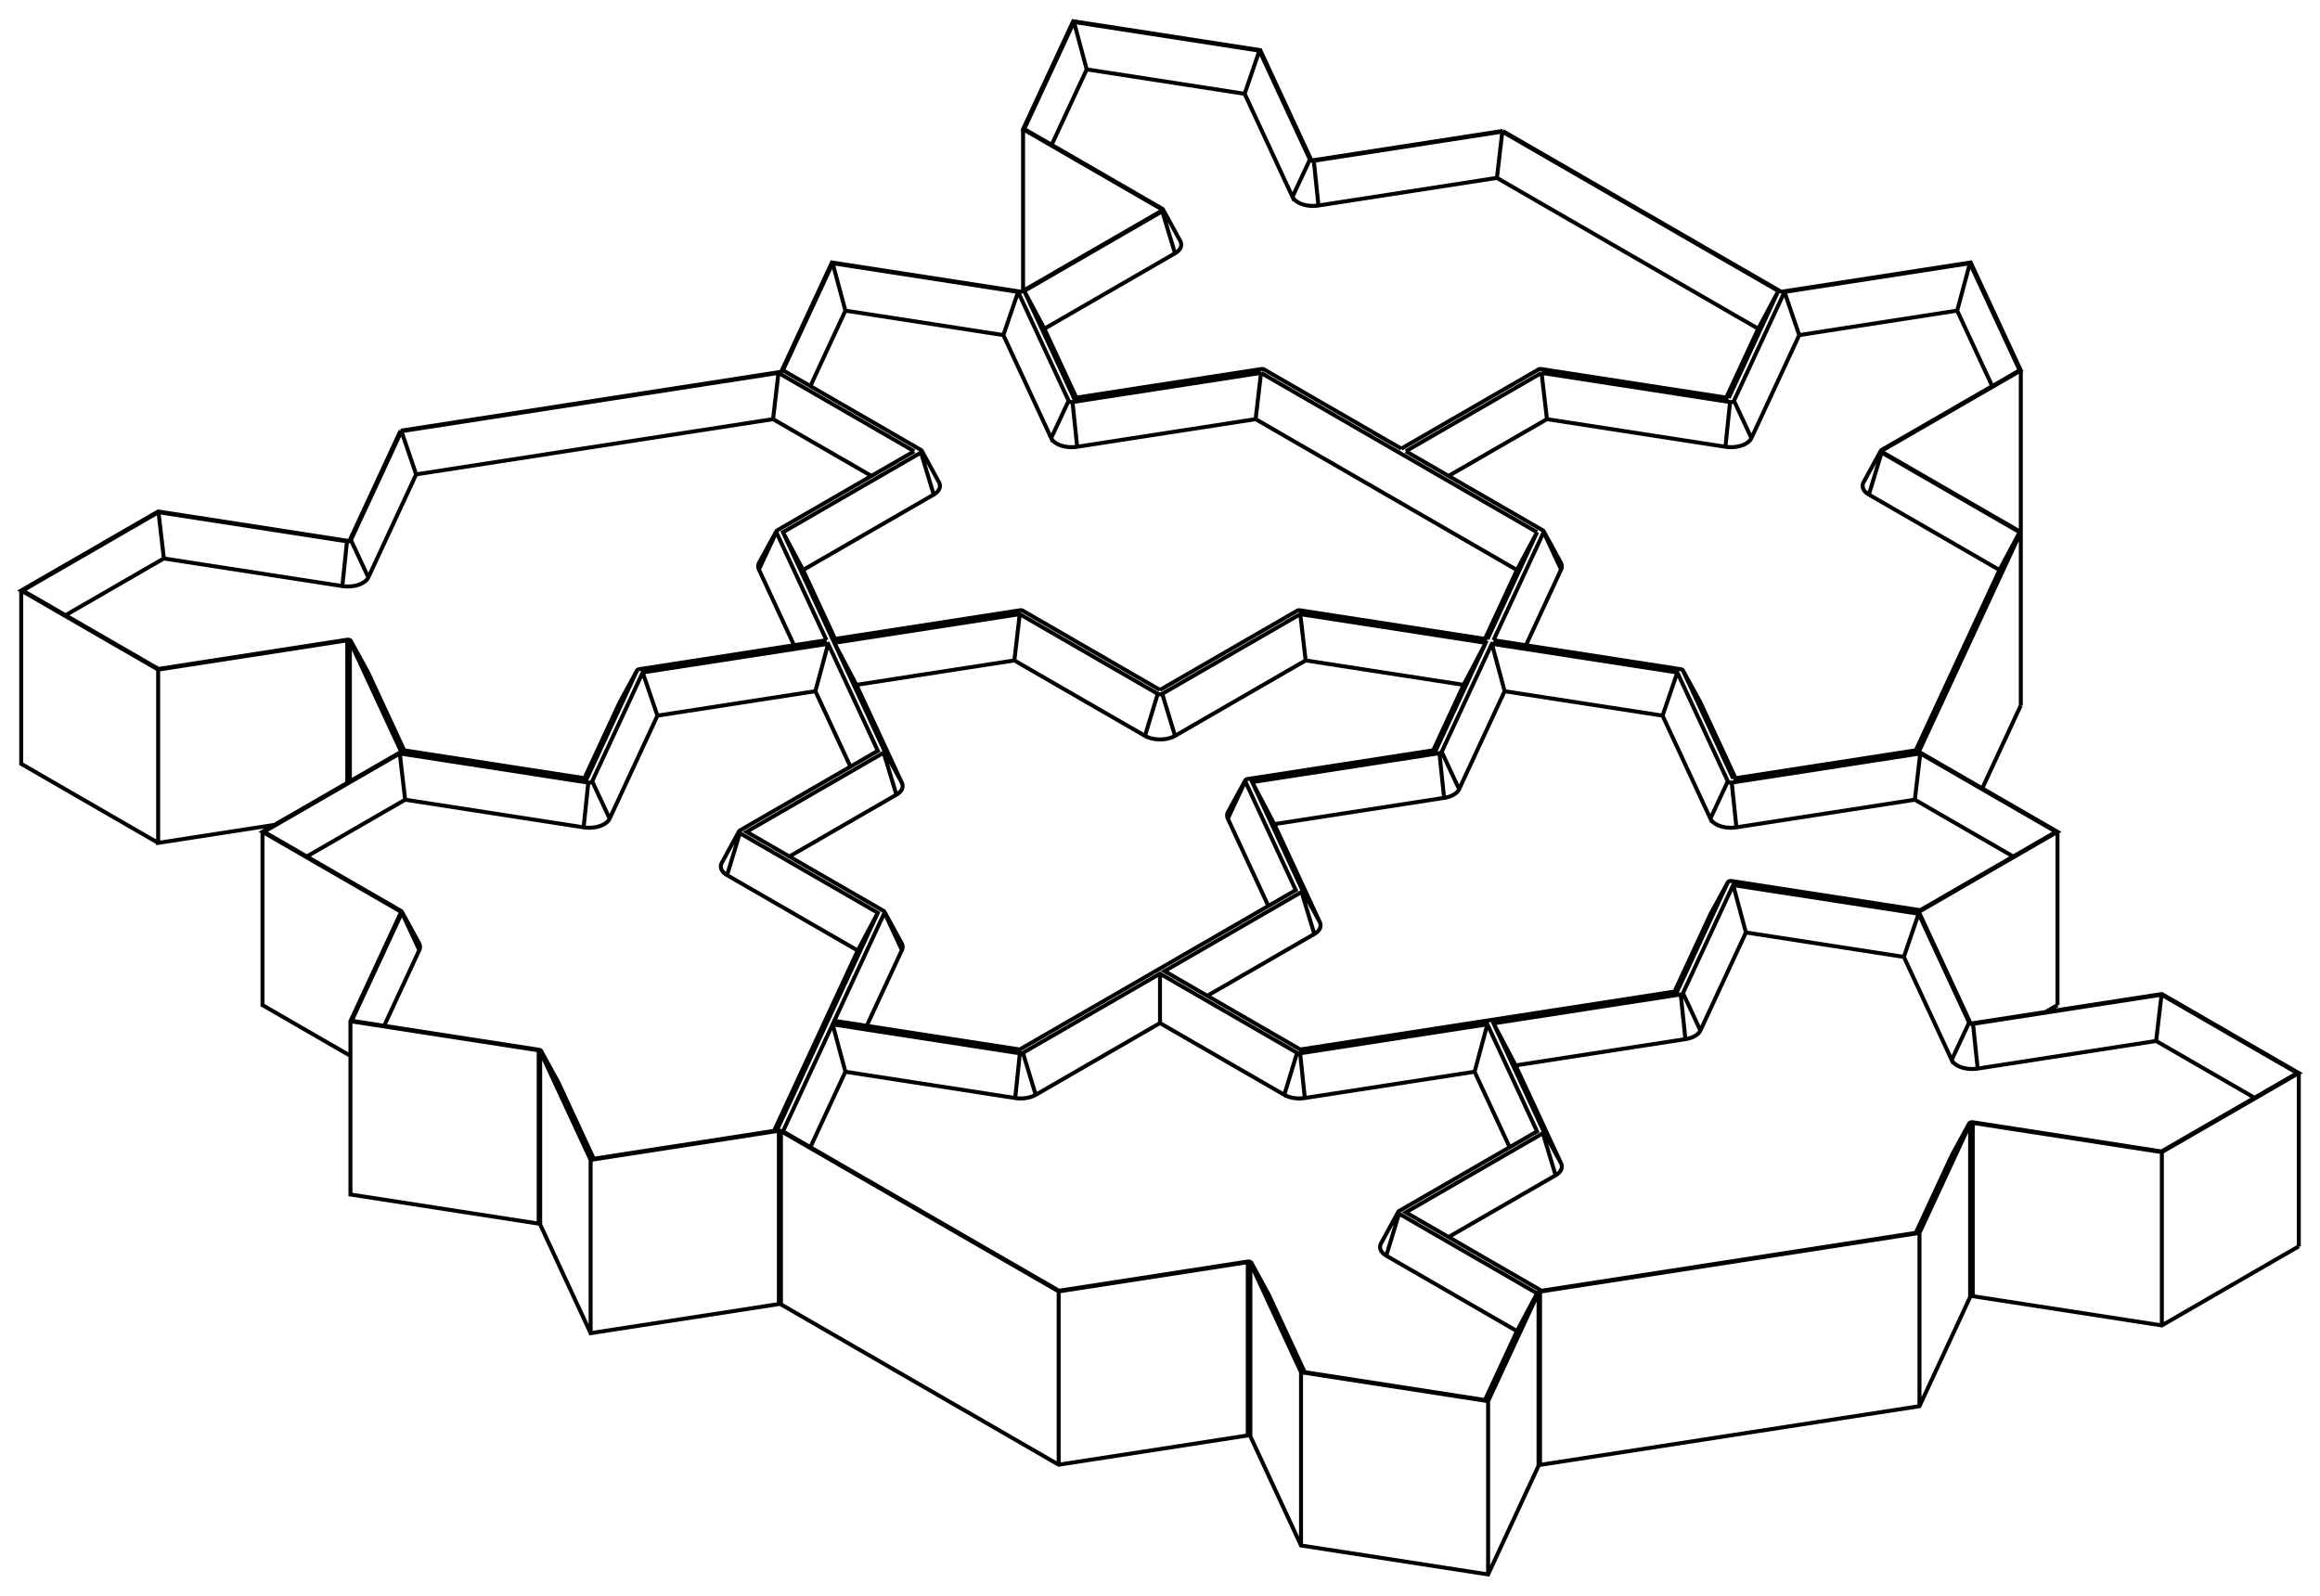 <svg 
     version="1.1" 
     xmlns="http://www.w3.org/2000/svg" 
     viewBox="-62.418 -38.794 109.306 75.186" 
     fill="none" 
     stroke="black" 
     stroke-width="0.2%" 
     vector-effect="non-scaling-stroke">
  <path d="M 21.464 -25.069 A 0.1 0.058 180 0 0 21.561 -25.054 L 30.43 -26.426 L 32.792 -21.338 L 26.269 -17.572 A 0.1 0.058 180 0 0 26.24 -17.531 A 0.1 0.058 180 0 0 26.269 -17.49 L 32.792 -13.724 L 32.792 -21.338 M 8.378 -32.624 L 21.464 -25.069 M 32.792 -5.56 L 30.976 -1.646 M 34.52 8.565 L 33.956 8.891 M 45.889 19.933 L 39.437 23.658 L 30.527 22.28 A 0.1 0.058 180 0 0 30.404 22.321 L 28.017 27.465 L 10.141 30.23 A 0.1 0.058 180 0 0 10.07 30.271 L 7.694 35.392 L -1.12 34.028 L -3.507 28.884 A 0.1 0.058 180 0 0 -3.629 28.843 L -12.539 30.222 L -25.625 22.667 A 0.1 0.058 180 0 0 -25.722 22.652 L -34.591 24.024 L -36.968 18.903 A 0.1 0.058 180 0 0 -37.038 18.862 L -45.907 17.49 L -45.907 9.325 L -43.531 4.205 A 0.1 0.058 180 0 0 -43.528 4.19 A 0.1 0.058 180 0 0 -43.557 4.149 L -50.05 0.4 L -43.557 -3.348 A 0.1 0.058 180 0 0 -43.528 -3.389 A 0.1 0.058 180 0 0 -43.531 -3.404 L -45.933 -8.58 A 0.1 0.058 180 0 0 -46.056 -8.621 L -54.966 -7.243 L -61.418 -10.968 L -54.966 -14.693 L -46.056 -13.314 A 0.1 0.058 180 0 0 -45.933 -13.355 L -43.546 -18.499 M -54.966 0.922 L -61.418 -2.803 L -61.418 -10.968 M -49.485 0.074 L -54.966 0.922 L -54.966 -7.243 M -45.907 10.957 L -50.05 8.565 L -50.05 0.4 M 28.002 -3.404 L 32.792 -13.724 M 28.002 -3.404 A 0.1 0.058 180 0 0 27.998 -3.389 A 0.1 0.058 180 0 0 28.028 -3.348 L 34.52 0.4 L 28.028 4.149 A 0.1 0.058 180 0 0 27.998 4.19 A 0.1 0.058 180 0 0 28.002 4.205 L 30.404 9.381 A 0.1 0.058 180 0 0 30.527 9.422 L 39.437 8.044 L 45.889 11.769 L 39.437 15.493 L 30.527 14.115 A 0.1 0.058 180 0 0 30.404 14.156 L 28.017 19.3 M 10.141 22.066 L 28.017 19.3 M 10.141 22.066 A 0.1 0.058 180 0 0 10.07 22.106 L 7.694 27.227 L -1.12 25.864 L -3.507 20.719 A 0.1 0.058 180 0 0 -3.629 20.678 L -12.539 22.057 M -25.625 14.502 L -12.539 22.057 M -25.625 14.502 A 0.1 0.058 180 0 0 -25.722 14.487 L -34.591 15.859 L -36.968 10.738 A 0.1 0.058 180 0 0 -37.038 10.697 L -45.907 9.325 M -25.67 -21.265 L -43.546 -18.499 M -25.67 -21.265 A 0.1 0.058 180 0 0 -25.599 -21.306 L -23.223 -26.426 L -14.354 -25.054 A 0.1 0.058 180 0 0 -14.257 -25.069 L -7.694 -28.858 A 0.1 0.058 180 0 0 -7.665 -28.899 A 0.1 0.058 180 0 0 -7.694 -28.94 L -14.216 -32.706 L -11.855 -37.794 L -3.041 -36.431 L -0.654 -31.287 A 0.1 0.058 180 0 0 -0.532 -31.246 L 8.378 -32.624 M -7.765 7.086 L -1.307 10.814 A 0.15 0.087 180 0 0 -1.162 10.837 L 7.659 9.472 L 10 14.517 L 3.497 18.271 A 0.15 0.087 180 0 0 3.46 18.306 A 0.15 0.087 180 0 0 3.497 18.393 L 10 22.147 L 7.659 27.192 L -1.079 25.84 L -3.459 20.712 A 0.15 0.087 180 0 0 -3.46 20.708 A 0.15 0.087 180 0 0 -3.642 20.651 L -12.524 22.025 L -25.529 14.517 L -23.188 9.472 L -14.367 10.837 A 0.15 0.087 180 0 0 -14.222 10.814 L -7.765 7.086 Z M 7.948 9.427 L 16.769 8.063 A 0.15 0.087 180 0 0 16.875 8.002 L 19.239 2.909 L 27.976 4.26 L 30.356 9.389 A 0.15 0.087 180 0 0 30.54 9.45 L 39.422 8.076 L 45.818 11.769 L 39.422 15.461 L 30.54 14.087 A 0.15 0.087 180 0 0 30.358 14.145 A 0.15 0.087 180 0 0 30.356 14.148 L 27.976 19.277 L 10.212 22.025 L 3.816 18.332 L 10.273 14.604 A 0.15 0.087 180 0 0 10.312 14.52 L 7.948 9.427 Z M -45.846 9.305 L -43.483 4.212 A 0.15 0.087 180 0 0 -43.485 4.164 A 0.15 0.087 180 0 0 -43.522 4.129 L -49.979 0.4 L -43.583 -3.292 L -34.701 -1.918 A 0.15 0.087 180 0 0 -34.517 -1.98 L -32.137 -7.108 L -23.4 -8.459 L -21.059 -3.415 L -27.561 0.339 A 0.15 0.087 180 0 0 -27.598 0.374 A 0.15 0.087 180 0 0 -27.561 0.462 L -21.059 4.216 L -25.819 14.472 L -34.556 15.823 L -36.919 10.731 A 0.15 0.087 180 0 0 -36.921 10.727 A 0.15 0.087 180 0 0 -37.025 10.669 L -45.846 9.305 Z M -27.243 0.4 L -20.785 -3.328 A 0.15 0.087 180 0 0 -20.746 -3.411 L -23.11 -8.504 L -14.373 -9.856 L -7.871 -6.102 A 0.15 0.087 180 0 0 -7.659 -6.102 L -1.156 -9.856 L 7.581 -8.504 L 5.24 -3.46 L -3.642 -2.086 A 0.15 0.087 180 0 0 -3.747 -2.028 A 0.15 0.087 180 0 0 -3.748 -1.98 L -1.368 3.149 L -14.373 10.657 L -23.11 9.305 L -20.746 4.212 A 0.15 0.087 180 0 0 -20.748 4.164 A 0.15 0.087 180 0 0 -20.785 4.129 L -27.243 0.4 Z M -23.477 -8.627 L -32.298 -7.262 A 0.15 0.087 180 0 0 -32.403 -7.204 L -33.213 -5.719 A 1 0.577 180 0 0 -33.225 -5.695 L -32.404 -7.201 L -34.768 -2.108 L -43.505 -3.46 L -45.885 -8.588 A 0.15 0.087 180 0 0 -45.887 -8.591 L -45.076 -7.106 A 1 0.577 180 0 0 -45.09 -7.129 M -25.841 -13.719 L -23.477 -8.627 M -25.802 -13.803 A 0.15 0.087 180 0 0 -25.839 -13.768 A 0.15 0.087 180 0 0 -25.841 -13.719 M -19.345 -17.531 L -25.802 -13.803 M -25.741 -21.224 L -19.345 -17.531 M -43.505 -18.476 L -25.741 -21.224 M -45.885 -13.348 L -43.505 -18.476 M -46.069 -13.286 A 0.15 0.087 180 0 0 -45.885 -13.348 M -54.951 -14.661 L -46.069 -13.286 M -61.347 -10.968 L -54.951 -14.661 M -54.951 -7.275 L -61.347 -10.968 M -46.069 -8.649 L -54.951 -7.275 M -45.887 -8.591 A 0.15 0.087 180 0 0 -46.069 -8.649 M -32.403 -7.204 A 0.15 0.087 180 0 0 -32.404 -7.201 M -3.42 -1.941 L 5.401 -3.305 A 0.15 0.087 180 0 0 5.507 -3.367 L 7.871 -8.459 L 16.608 -7.108 L 18.988 -1.98 A 0.15 0.087 180 0 0 19.172 -1.918 L 28.054 -3.292 L 34.45 0.4 L 28.054 4.093 L 19.172 2.719 A 0.15 0.087 180 0 0 18.99 2.777 L 18.179 4.262 A 1 0.577 180 0 0 18.167 4.286 L 18.988 2.78 L 16.608 7.908 L -1.156 10.657 L -7.552 6.964 L -1.095 3.236 A 0.15 0.087 180 0 0 -1.056 3.152 L -3.42 -1.941 Z M 18.99 2.777 A 0.15 0.087 180 0 0 18.988 2.78 M 7.948 -8.627 L 10.312 -13.719 A 0.15 0.087 180 0 0 10.31 -13.768 L 11.121 -12.282 M 16.769 -7.262 L 7.948 -8.627 M 16.875 -7.201 A 0.15 0.087 180 0 0 16.873 -7.204 L 17.684 -5.719 A 1 0.577 180 0 0 17.67 -5.742 M 16.873 -7.204 A 0.15 0.087 180 0 0 16.769 -7.262 M 19.239 -2.108 L 16.875 -7.201 M 27.976 -3.46 L 19.239 -2.108 M 32.736 -13.716 L 27.976 -3.46 M 26.234 -17.47 L 32.736 -13.716 M 26.234 -17.592 A 0.15 0.087 180 0 0 26.197 -17.557 L 25.386 -16.072 A 1 0.577 180 0 0 25.633 -15.49 L 26.234 -17.47 M 26.197 -17.557 A 0.15 0.087 180 0 0 26.234 -17.47 M 32.736 -21.346 L 26.234 -17.592 M 30.395 -26.391 L 32.736 -21.346 M 21.658 -25.039 L 30.395 -26.391 M 19.278 -19.911 L 21.658 -25.039 M 19.094 -19.85 A 0.15 0.087 180 0 0 19.278 -19.911 M 10.212 -21.224 L 19.094 -19.85 M 3.816 -17.531 L 10.212 -21.224 M 10.273 -13.803 L 3.816 -17.531 M 10.31 -13.768 A 0.15 0.087 180 0 0 10.273 -13.803 M -7.765 -6.285 L -14.222 -10.014 A 0.15 0.087 180 0 0 -14.367 -10.036 L -23.188 -8.671 L -25.529 -13.716 L -19.027 -17.47 A 0.15 0.087 180 0 0 -18.99 -17.557 L -18.179 -16.072 M -1.307 -10.014 L -7.765 -6.285 M -1.162 -10.036 A 0.15 0.087 180 0 0 -1.307 -10.014 M 7.659 -8.671 L -1.162 -10.036 M 10 -13.716 L 7.659 -8.671 M -3.005 -21.224 L 10 -13.716 M -11.887 -19.85 L -3.005 -21.224 M -12.07 -19.911 A 0.15 0.087 180 0 0 -11.887 -19.85 M -14.45 -25.039 L -12.07 -19.911 M -23.188 -26.391 L -14.45 -25.039 M -25.529 -21.346 L -23.188 -26.391 M -19.027 -17.592 L -25.529 -21.346 M -18.99 -17.557 A 0.15 0.087 180 0 0 -19.027 -17.592 M 3.604 -17.654 L -2.854 -21.382 A 0.15 0.087 180 0 0 -2.999 -21.404 L -11.82 -20.04 L -14.161 -25.084 L -7.659 -28.838 A 0.15 0.087 180 0 0 -7.622 -28.925 L -6.811 -27.44 M 10.061 -21.382 L 3.604 -17.654 M 10.206 -21.404 A 0.15 0.087 180 0 0 10.061 -21.382 M 19.027 -20.04 L 10.206 -21.404 M 21.368 -25.084 L 19.027 -20.04 M 8.363 -32.592 L 21.368 -25.084 M -0.519 -31.218 L 8.363 -32.592 M -0.702 -31.279 A 0.15 0.087 180 0 0 -0.519 -31.218 M -3.082 -36.407 L -0.702 -31.279 M -11.82 -37.759 L -3.082 -36.407 M -14.161 -32.714 L -11.82 -37.759 M -7.659 -28.96 L -14.161 -32.714 M -7.622 -28.925 A 0.15 0.087 180 0 0 -7.659 -28.96 M 32.792 -5.56 L 32.792 -13.724 M -14.216 -25.093 L -14.216 -32.706 M 28.002 -3.374 L 28.002 -3.404 M 34.52 8.565 L 34.52 0.4 M 45.889 19.933 L 45.889 11.769 M 39.437 23.658 L 39.437 15.493 M 28.017 27.465 L 28.017 19.3 M 10.141 30.23 L 10.141 22.066 M 7.694 35.392 L 7.694 27.227 M -1.12 34.028 L -1.12 25.864 M -12.539 30.222 L -12.539 22.057 M -25.625 22.667 L -25.625 14.502 M -34.591 24.024 L -34.591 15.859 M -7.765 9.413 L -1.908 12.794 L -1.307 10.814 M -7.765 9.413 L -7.765 7.086 M -13.621 12.794 L -7.765 9.413 M -14.587 12.944 A 1 0.577 180 0 0 -13.621 12.794 L -14.222 10.814 M -22.587 11.706 L -14.587 12.944 L -14.367 10.837 M -22.587 11.706 L -23.188 9.472 M -24.237 15.262 L -22.587 11.706 M -2.638 22.218 A 1 0.577 180 0 0 -2.65 22.194 A 1 0.577 180 0 0 -2.664 22.17 M -0.947 25.86 L -2.638 22.218 L -3.459 20.712 M 9.052 23.927 L 7.545 27.174 M 9.052 23.927 L 10 22.147 M 2.896 20.373 L 9.052 23.927 M 2.65 19.791 A 1 0.577 180 0 0 2.896 20.373 L 3.497 18.393 M 7.057 11.706 L 8.708 15.262 M 7.057 11.706 L 7.659 9.472 M -0.942 12.944 L 7.057 11.706 M -1.908 12.794 A 1 0.577 180 0 0 -0.942 12.944 L -1.162 10.837 M 8.989 11.407 L 16.989 10.17 L 16.769 8.063 M 8.989 11.407 L 7.948 9.427 M 11.133 16.026 L 8.989 11.407 M 10.874 16.584 A 1 0.577 180 0 0 11.133 16.026 L 10.312 14.52 M 5.831 19.495 L 10.874 16.584 L 10.273 14.604 M 29.535 15.654 L 27.844 19.297 M 29.561 15.607 A 1 0.577 180 0 0 29.547 15.63 A 1 0.577 180 0 0 29.535 15.654 L 30.356 14.148 M 39.168 10.256 L 43.803 12.932 M 39.168 10.256 L 39.422 8.076 M 30.76 11.557 L 39.168 10.256 M 29.535 11.149 A 1 0.577 180 0 0 30.76 11.557 L 30.54 9.45 M 27.282 6.294 L 29.535 11.149 L 30.356 9.389 M 27.282 6.294 L 27.976 4.26 M 19.84 5.143 L 27.282 6.294 M 19.84 5.143 L 19.239 2.909 M 17.696 9.762 L 19.84 5.143 M 16.989 10.17 A 1 0.577 180 0 0 17.696 9.762 L 16.875 8.002 M -44.318 9.541 L -42.662 5.972 L -43.483 4.212 M -36.098 12.237 A 1 0.577 180 0 0 -36.11 12.213 A 1 0.577 180 0 0 -36.124 12.189 M -34.442 15.806 L -36.098 12.237 L -36.919 10.731 M -25.95 14.492 L -22.007 5.995 L -21.059 4.216 M -28.162 2.442 L -22.007 5.995 M -28.409 1.86 A 1 0.577 180 0 0 -28.162 2.442 L -27.561 0.462 M -24.001 -6.225 L -22.35 -2.669 M -24.001 -6.225 L -23.4 -8.459 M -31.443 -5.074 L -24.001 -6.225 M -31.443 -5.074 L -32.137 -7.108 M -33.696 -0.22 L -31.443 -5.074 M -34.921 0.189 A 1 0.577 180 0 0 -33.696 -0.22 L -34.517 -1.98 M -43.329 -1.112 L -34.921 0.189 L -34.701 -1.918 M -43.329 -1.112 L -43.583 -3.292 M -47.964 1.564 L -43.329 -1.112 M -42.662 5.972 A 1 0.577 180 0 0 -42.674 5.649 M -25.227 1.564 L -20.184 -1.348 L -20.785 -3.328 M -19.925 5.972 A 1 0.577 180 0 0 -19.938 5.649 M -21.582 9.541 L -19.925 5.972 L -20.746 4.212 M -4.569 -0.22 L -2.66 3.894 M -4.557 -0.542 A 1 0.577 180 0 0 -4.569 -0.22 L -3.748 -1.98 M 6.54 -6.524 L 5.108 -3.439 M 6.54 -6.524 L 7.581 -8.504 M -0.902 -7.675 L 6.54 -6.524 M -0.902 -7.675 L -1.156 -9.856 M -7.057 -4.122 L -0.902 -7.675 M -8.472 -4.122 A 1 0.577 180 0 0 -7.057 -4.122 L -7.659 -6.102 M -14.627 -7.675 L -8.472 -4.122 L -7.871 -6.102 M -14.627 -7.675 L -14.373 -9.856 M -22.069 -6.524 L -14.627 -7.675 M -22.069 -6.524 L -23.11 -8.504 M -19.925 -1.905 L -22.069 -6.524 M -20.184 -1.348 A 1 0.577 180 0 0 -19.925 -1.905 L -20.746 -3.411 M -26.662 -11.959 L -25.006 -8.39 M -26.65 -12.282 A 1 0.577 180 0 0 -26.662 -11.959 L -25.841 -13.719 M -25.995 -19.044 L -21.36 -16.368 M -25.995 -19.044 L -25.741 -21.224 M -25.995 -19.044 L -42.811 -16.442 L -43.505 -18.476 M -45.064 -11.588 L -42.811 -16.442 M -46.289 -11.179 A 1 0.577 180 0 0 -45.064 -11.588 L -45.885 -13.348 M -54.697 -12.48 L -46.289 -11.179 L -46.069 -13.286 M -54.697 -12.48 L -54.951 -14.661 M -59.332 -9.804 L -54.697 -12.48 M -45.064 -7.082 A 1 0.577 180 0 0 -45.076 -7.106 M -43.374 -3.439 L -45.064 -7.082 L -45.885 -8.588 M -33.225 -5.695 L -34.882 -2.126 M -33.199 -5.742 A 1 0.577 180 0 0 -33.213 -5.719 M -2.379 0.039 L 5.621 -1.198 L 5.401 -3.305 M -2.379 0.039 L -3.42 -1.941 M -0.235 4.658 L -2.379 0.039 M -0.494 5.216 A 1 0.577 180 0 0 -0.235 4.658 L -1.056 3.152 M -5.537 8.127 L -0.494 5.216 L -1.095 3.236 M 18.167 4.286 L 16.476 7.929 M 18.193 4.239 A 1 0.577 180 0 0 18.179 4.262 M 27.8 -1.112 L 32.434 1.564 M 27.8 -1.112 L 28.054 -3.292 M 19.392 0.189 L 27.8 -1.112 M 18.167 -0.22 A 1 0.577 180 0 0 19.392 0.189 L 19.172 -1.918 M 15.914 -5.074 L 18.167 -0.22 L 18.988 -1.98 M 15.914 -5.074 L 16.608 -7.108 M 8.472 -6.225 L 15.914 -5.074 M 8.472 -6.225 L 7.871 -8.459 M 6.328 -1.607 L 8.472 -6.225 M 5.621 -1.198 A 1 0.577 180 0 0 6.328 -1.607 L 5.507 -3.367 M 9.476 -8.39 L 11.133 -11.959 L 10.312 -13.719 M 17.696 -5.695 A 1 0.577 180 0 0 17.684 -5.719 M 19.353 -2.126 L 17.696 -5.695 L 16.875 -7.201 M 27.844 -3.439 L 31.788 -11.936 L 32.736 -13.716 M 25.633 -15.49 L 31.788 -11.936 M 29.794 -24.157 L 31.444 -20.601 M 29.794 -24.157 L 30.395 -26.391 M 22.352 -23.005 L 29.794 -24.157 M 22.352 -23.005 L 21.658 -25.039 M 20.099 -18.151 L 22.352 -23.005 M 18.874 -17.743 A 1 0.577 180 0 0 20.099 -18.151 L 19.278 -19.911 M 10.466 -19.044 L 18.874 -17.743 L 19.094 -19.85 M 10.466 -19.044 L 10.212 -21.224 M 5.831 -16.368 L 10.466 -19.044 M 11.133 -11.959 A 1 0.577 180 0 0 11.121 -12.282 M 9.052 -11.936 L 7.545 -8.689 M 9.052 -11.936 L 10 -13.716 M 9.052 -11.936 L -3.259 -19.044 L -3.005 -21.224 M -11.667 -17.743 L -3.259 -19.044 M -12.892 -18.151 A 1 0.577 180 0 0 -11.667 -17.743 L -11.887 -19.85 M -15.144 -23.005 L -12.892 -18.151 L -12.07 -19.911 M -15.144 -23.005 L -14.45 -25.039 M -22.587 -24.157 L -15.144 -23.005 M -22.587 -24.157 L -23.188 -26.391 M -24.237 -20.601 L -22.587 -24.157 M -18.426 -15.49 A 1 0.577 180 0 0 -18.179 -16.072 M -24.581 -11.936 L -18.426 -15.49 L -19.027 -17.47 M -24.581 -11.936 L -25.529 -13.716 M -23.074 -8.689 L -24.581 -11.936 M 20.42 -23.304 L 18.913 -20.057 M 20.42 -23.304 L 21.368 -25.084 M 20.42 -23.304 L 8.109 -30.412 L 8.363 -32.592 M -0.299 -29.111 L 8.109 -30.412 M -1.523 -29.519 A 1 0.577 180 0 0 -0.299 -29.111 L -0.519 -31.218 M -3.776 -34.374 L -1.523 -29.519 L -0.702 -31.279 M -3.776 -34.374 L -3.082 -36.407 M -11.218 -35.525 L -3.776 -34.374 M -11.218 -35.525 L -11.82 -37.759 M -12.869 -31.969 L -11.218 -35.525 M -7.057 -26.858 A 1 0.577 180 0 0 -6.811 -27.44 M -13.213 -23.304 L -7.057 -26.858 L -7.659 -28.838 M -13.213 -23.304 L -14.161 -25.084 M -11.706 -20.057 L -13.213 -23.304 M 26.269 -17.49 L 26.269 -17.572 M -7.694 -28.858 L -7.694 -28.94 M 28.028 4.26 L 28.028 4.149 M 30.527 22.28 L 30.527 14.115 M 30.404 22.321 L 30.404 14.156 M -46.056 -1.905 L -46.056 -8.621 M 10.07 30.271 L 10.07 22.106 M -45.933 -1.976 L -45.933 -8.58 M -43.531 -3.374 L -43.531 -3.404 M -3.507 28.884 L -3.507 20.719 M -3.629 28.843 L -3.629 20.678 M -43.557 4.26 L -43.557 4.149 M -25.722 22.652 L -25.722 14.487 M -37.038 18.862 L -37.038 10.697 M -36.968 18.903 L -36.968 10.738 M -3.46 20.708 L -2.65 22.194 M 3.46 18.306 L 2.65 19.791 M 30.358 14.145 L 29.547 15.63 M -36.921 10.727 L -36.11 12.213 M -27.598 0.374 L -28.409 1.86 M -43.485 4.164 L -42.674 5.649 M -20.748 4.164 L -19.938 5.649 M -3.747 -2.028 L -4.557 -0.542 M -25.839 -13.768 L -26.65 -12.282" />
  </svg>